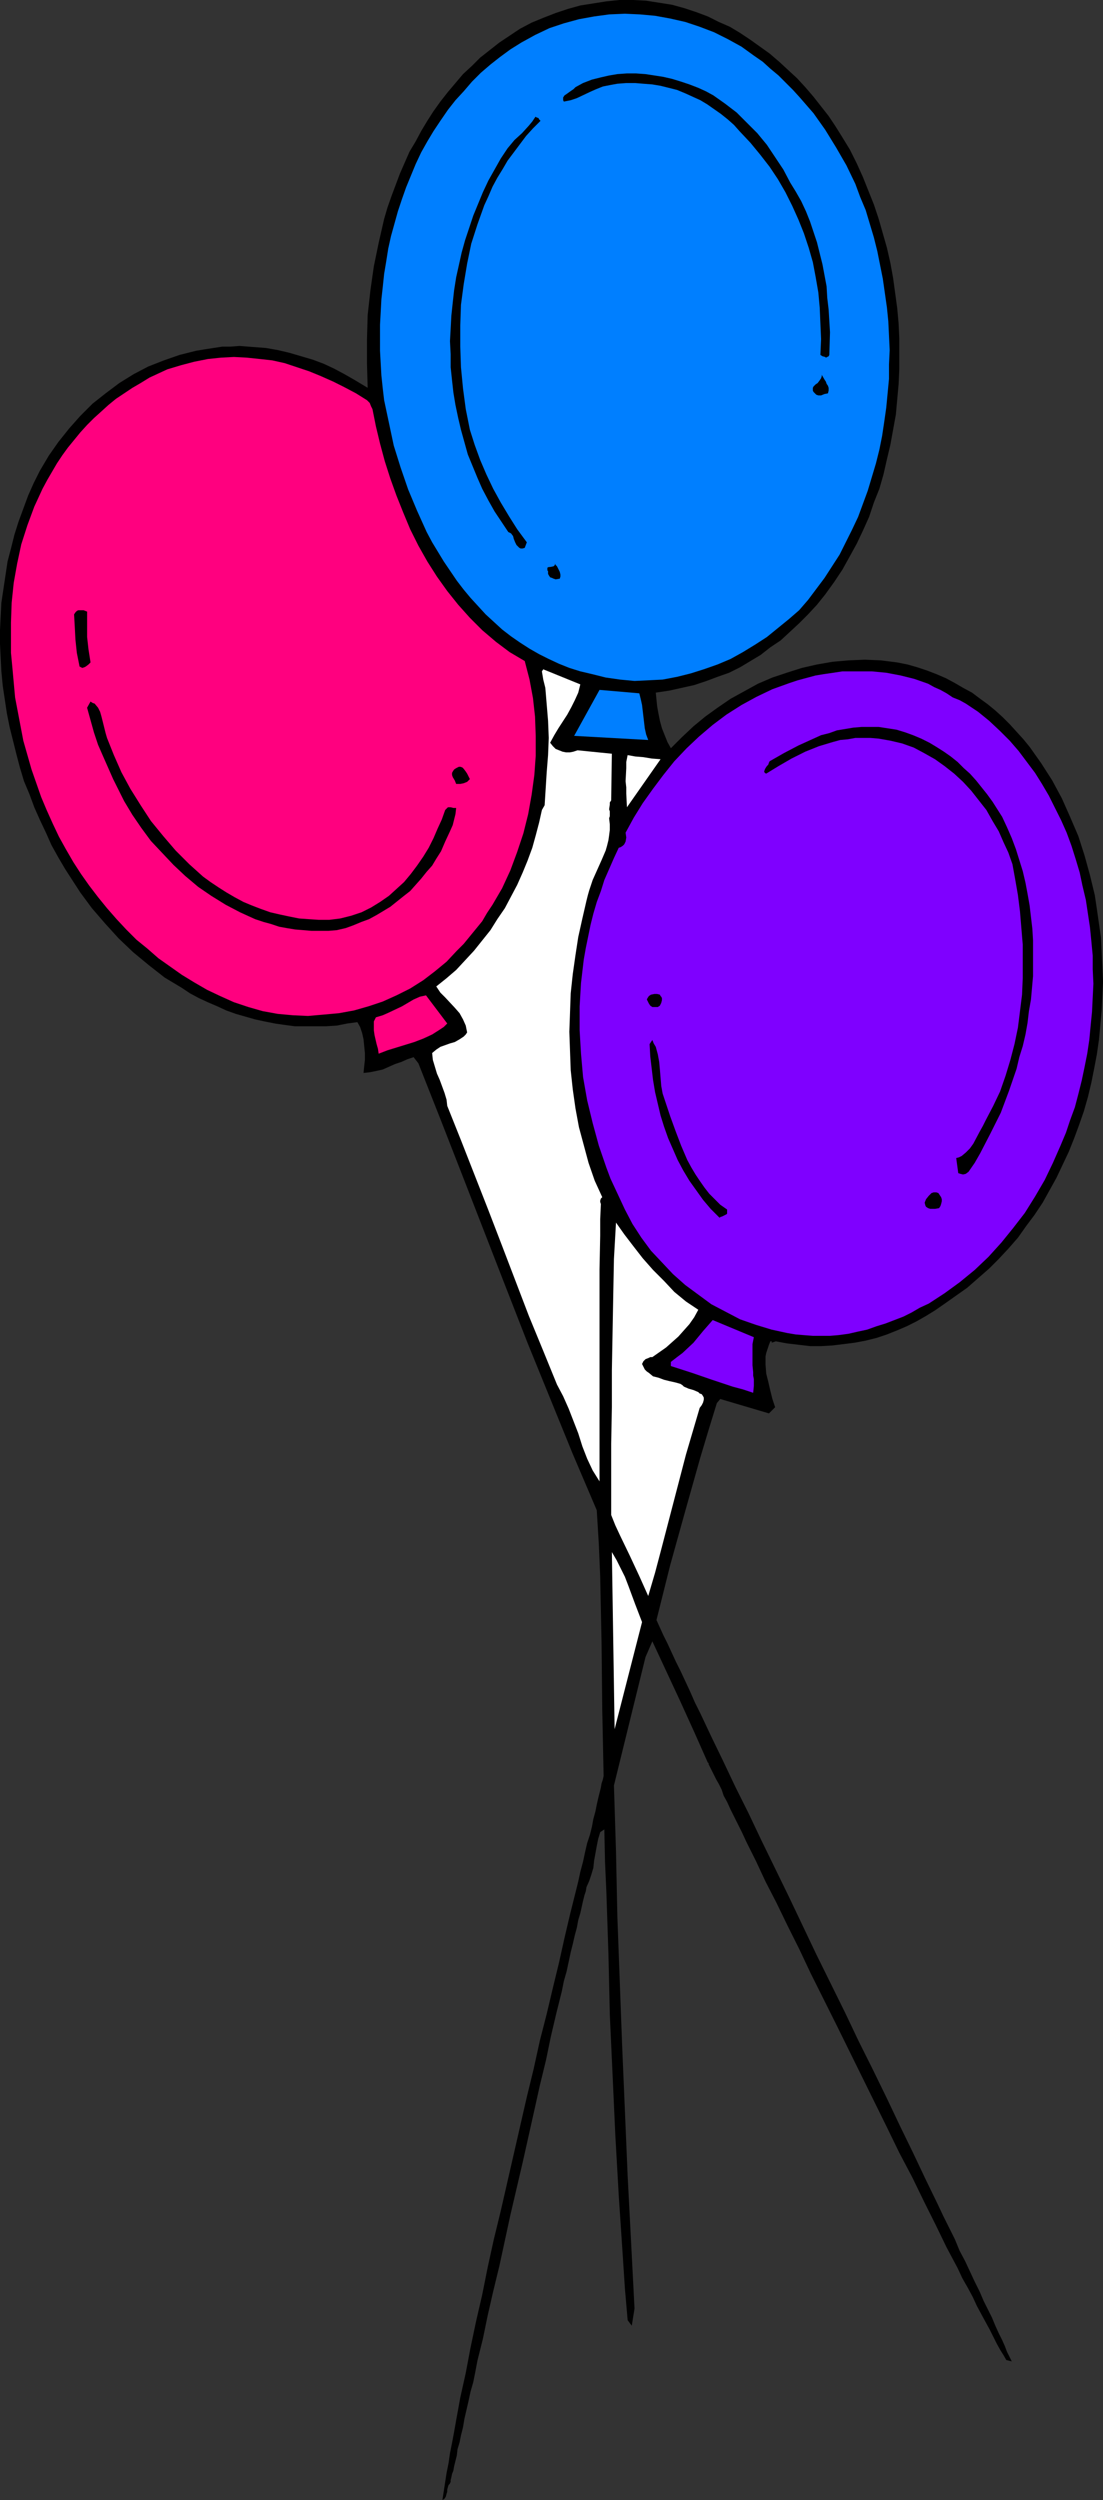 <?xml version="1.0" encoding="UTF-8" standalone="no"?>
<svg
   version="1.0"
   width="68.739mm"
   height="155.711mm"
   id="svg22"
   sodipodi:docname="Balloons 23.wmf"
   xmlns:inkscape="http://www.inkscape.org/namespaces/inkscape"
   xmlns:sodipodi="http://sodipodi.sourceforge.net/DTD/sodipodi-0.dtd"
   xmlns="http://www.w3.org/2000/svg"
   xmlns:svg="http://www.w3.org/2000/svg">
  <rect width="100%" height="100%" fill="#333333" stroke="none"/>
  <sodipodi:namedview
     id="namedview22"
     pagecolor="#ffffff"
     bordercolor="#000000"
     borderopacity="0.25"
     inkscape:showpageshadow="2"
     inkscape:pageopacity="0.0"
     inkscape:pagecheckerboard="0"
     inkscape:deskcolor="#d1d1d1"
     inkscape:document-units="mm" />
  <defs
     id="defs1">
    <pattern
       id="WMFhbasepattern"
       patternUnits="userSpaceOnUse"
       width="6"
       height="6"
       x="0"
       y="0" />
  </defs>
  <path
     style="fill:#000000;fill-opacity:1;fill-rule:evenodd;stroke:none"
     d="m 198.406,32.318 1.777,2.909 1.616,3.232 1.454,3.232 1.293,3.232 1.293,3.232 1.131,3.393 0.969,3.393 0.969,3.393 0.808,3.555 0.646,3.555 0.485,3.555 0.485,3.555 0.323,3.555 0.162,3.555 v 3.717 3.555 l -0.162,3.555 -0.323,3.555 -0.323,3.555 -0.646,3.555 -0.646,3.555 -0.808,3.393 -0.808,3.555 -0.969,3.393 -1.293,3.232 -1.131,3.393 -1.454,3.232 -1.454,3.07 -1.777,3.232 -1.616,2.909 -1.939,2.909 -2.1,2.909 -1.939,2.424 -2.1,2.262 -2.1,2.101 -2.262,2.101 -2.1,1.939 -2.424,1.616 -2.262,1.778 -2.424,1.454 -2.424,1.454 -2.585,1.293 -2.747,0.97 -2.585,0.97 -2.908,0.97 -2.908,0.646 -2.908,0.646 -3.231,0.485 0.162,1.616 0.162,1.616 0.323,1.778 0.323,1.616 0.485,1.778 0.646,1.616 0.646,1.616 0.808,1.454 2.585,-2.585 2.747,-2.585 2.747,-2.262 2.908,-2.101 3.07,-2.101 3.231,-1.778 3.231,-1.778 3.393,-1.454 3.393,-1.131 3.554,-1.131 3.555,-0.808 3.716,-0.646 3.716,-0.323 3.878,-0.162 3.716,0.162 3.878,0.485 2.424,0.485 2.262,0.646 2.424,0.808 2.1,0.808 2.262,0.97 2.1,1.131 1.939,1.131 2.1,1.131 1.939,1.454 1.777,1.293 1.777,1.454 1.777,1.616 1.616,1.616 1.616,1.778 1.616,1.778 1.454,1.778 2.747,3.878 2.585,4.04 2.262,4.201 1.939,4.363 1.939,4.525 1.454,4.525 1.293,4.686 1.131,4.686 0.485,3.232 0.485,3.393 0.485,3.393 0.162,3.393 0.162,3.393 0.162,3.555 -0.162,3.393 -0.162,3.393 -0.323,3.555 -0.323,3.393 -0.485,3.393 -0.646,3.393 -0.646,3.232 -0.808,3.393 -0.969,3.393 -1.131,3.232 -1.131,3.07 -1.293,3.232 -1.454,3.07 -1.454,3.07 -1.616,2.909 -1.616,2.909 -1.939,2.909 -1.939,2.585 -1.939,2.747 -2.262,2.585 -2.262,2.424 -2.262,2.262 -2.585,2.262 -2.585,2.262 -2.747,1.939 -2.747,1.939 -2.1,1.454 -2.1,1.293 -2.262,1.293 -2.262,1.131 -2.262,0.97 -2.424,0.97 -2.424,0.808 -2.585,0.646 -2.585,0.485 -2.585,0.323 -2.585,0.323 -2.747,0.162 h -2.585 l -2.747,-0.323 -2.747,-0.323 -2.585,-0.485 -0.969,0.323 v 0 -0.323 h -0.323 l -0.323,0.808 -0.323,0.97 -0.323,0.97 -0.162,0.808 v 1.939 l 0.162,2.101 0.485,1.939 0.485,2.101 0.485,1.939 0.646,1.939 -1.454,1.454 -11.471,-3.393 -0.808,0.97 -1.939,6.302 -1.939,6.464 -3.554,12.604 -3.555,12.766 -1.616,6.464 -1.616,6.464 0.808,1.778 0.808,1.778 0.969,1.939 0.969,2.101 0.969,2.101 1.131,2.262 1.131,2.424 1.131,2.424 1.131,2.585 1.293,2.585 1.293,2.747 1.293,2.747 2.747,5.656 2.908,6.14 3.07,6.14 3.07,6.464 3.231,6.625 3.231,6.625 6.463,13.574 6.786,13.735 3.231,6.787 3.393,6.787 3.231,6.625 3.07,6.464 3.07,6.302 2.908,6.14 2.908,5.979 1.293,2.747 1.454,2.909 1.293,2.585 1.131,2.747 1.293,2.424 1.131,2.424 1.131,2.424 1.131,2.262 0.969,2.262 0.969,1.939 0.969,1.939 0.808,1.939 0.808,1.778 0.808,1.616 0.646,1.454 0.485,1.293 0.646,1.293 0.485,0.97 -1.293,-0.323 -0.646,-1.131 -0.808,-1.293 -0.808,-1.454 -0.808,-1.616 -0.808,-1.616 -0.969,-1.778 -0.969,-1.778 -1.131,-2.101 -0.969,-2.101 -1.131,-2.101 -1.293,-2.262 -1.131,-2.424 -1.293,-2.424 -1.293,-2.424 -2.585,-5.333 -2.747,-5.494 -2.747,-5.656 -3.07,-5.817 -2.908,-5.979 -11.956,-24.239 -3.07,-6.14 -2.908,-5.817 -2.747,-5.817 -2.747,-5.494 -2.585,-5.333 -2.585,-5.009 -1.131,-2.424 -1.131,-2.424 -1.131,-2.262 -1.131,-2.262 -0.969,-2.101 -0.969,-1.939 -0.969,-1.939 -0.808,-1.616 -0.808,-1.778 -0.808,-1.454 -0.485,-1.454 -0.646,-1.293 -0.646,-1.131 -0.485,-0.97 -0.485,-0.97 -0.323,-0.646 -0.323,-0.646 -0.162,-0.323 v -0.323 h -0.162 l -3.231,-7.272 -3.231,-7.11 -6.624,-14.22 -1.616,3.717 -7.432,30.218 0.485,15.513 0.323,15.351 1.131,30.541 0.646,15.19 0.646,15.351 0.808,15.513 0.808,15.674 -0.646,4.04 -0.969,-1.293 -0.646,-7.433 -0.485,-7.433 -0.485,-7.272 -0.485,-7.272 -0.808,-14.22 -0.646,-14.22 -0.646,-14.058 -0.323,-14.22 -0.485,-14.543 -0.323,-7.272 -0.162,-7.595 -0.969,0.646 -0.485,1.616 -0.323,1.616 -0.323,1.778 -0.323,1.778 -0.162,1.616 -0.485,1.616 -0.485,1.454 -0.646,1.454 -0.162,0.97 -0.323,0.97 -0.323,1.293 -0.323,1.454 -0.323,1.454 -0.485,1.616 -0.323,1.778 -0.485,1.778 -0.485,2.101 -0.485,1.939 -0.485,2.262 -0.485,2.262 -0.646,2.262 -0.485,2.424 -1.293,5.171 -1.293,5.494 -1.131,5.494 -1.454,5.979 -1.293,5.817 -2.747,12.281 -2.908,12.443 -1.293,5.979 -1.293,5.979 -1.454,5.979 -1.293,5.656 -1.131,5.494 -1.293,5.171 -0.485,2.585 -0.485,2.424 -0.646,2.262 -0.485,2.262 -0.485,2.101 -0.485,2.101 -0.323,1.939 -0.485,1.939 -0.323,1.616 -0.485,1.616 -0.162,1.454 -0.323,1.293 -0.323,1.293 -0.162,0.97 -0.323,0.808 -0.162,0.808 -0.162,0.646 v 0.485 l -0.162,0.162 v 0.162 l -0.323,0.323 -0.162,0.485 -0.162,0.646 v 0.485 l -0.162,0.485 -0.162,0.646 -0.323,0.485 -0.485,0.323 0.323,-2.101 0.323,-2.101 0.323,-2.101 0.485,-2.424 0.323,-2.262 0.485,-2.424 0.485,-2.585 0.485,-2.747 0.969,-5.333 1.293,-5.817 1.131,-5.979 1.293,-6.14 1.454,-6.302 1.293,-6.464 1.454,-6.625 1.616,-6.625 6.14,-26.824 1.616,-6.625 1.454,-6.625 1.616,-6.302 1.454,-6.14 1.454,-5.979 1.293,-5.817 1.293,-5.494 1.293,-5.171 0.646,-2.585 0.485,-2.262 0.646,-2.424 0.485,-2.262 0.485,-2.101 0.646,-1.939 0.485,-1.939 0.323,-1.778 0.485,-1.778 0.323,-1.616 0.323,-1.454 0.323,-1.293 0.323,-1.293 0.162,-0.97 0.323,-0.97 0.162,-0.808 -0.323,-15.674 -0.162,-15.674 -0.323,-15.674 -0.323,-7.595 -0.485,-7.918 -5.655,-13.25 -5.332,-13.089 -5.332,-13.089 -5.17,-13.25 -10.179,-26.178 -5.17,-13.25 -5.17,-13.089 -1.131,-1.454 -1.454,0.485 -1.454,0.646 -1.454,0.485 -1.454,0.646 -1.454,0.646 -1.454,0.323 -1.616,0.323 -1.454,0.162 0.162,-1.616 0.162,-1.454 v -1.616 l -0.162,-1.616 -0.162,-1.616 -0.323,-1.454 -0.485,-1.454 -0.646,-1.131 -2.424,0.323 -2.424,0.485 -2.585,0.162 H 74.321 71.898 69.474 l -2.424,-0.323 -2.262,-0.323 -2.424,-0.485 -2.262,-0.485 -2.262,-0.646 -2.262,-0.646 -2.262,-0.808 -2.1,-0.97 -2.262,-0.97 -2.1,-0.97 -2.1,-1.131 -1.939,-1.293 -4.039,-2.424 -3.716,-2.909 -3.716,-3.07 -3.393,-3.232 -3.231,-3.555 -3.07,-3.555 -2.747,-3.717 -1.777,-2.747 -1.777,-2.747 -1.616,-2.747 -1.616,-2.909 -1.293,-2.909 -1.454,-3.07 -1.293,-2.909 -1.131,-3.07 -1.293,-3.07 -0.969,-3.232 -0.808,-3.07 -0.808,-3.232 -0.808,-3.232 L 1.616,167.893 1.131,164.661 0.646,161.43 0.323,158.036 0.162,154.804 0,151.572 v -3.232 l 0.162,-3.232 0.162,-3.232 0.485,-3.232 0.485,-3.232 0.485,-3.232 0.808,-3.07 0.808,-3.232 0.969,-3.07 1.131,-3.07 1.131,-3.07 1.293,-2.909 1.454,-2.909 2.1,-3.555 2.262,-3.232 2.585,-3.232 2.585,-2.909 2.908,-2.909 3.07,-2.424 3.231,-2.424 3.393,-2.101 3.393,-1.778 3.716,-1.454 3.716,-1.293 1.939,-0.485 1.939,-0.485 1.939,-0.323 2.1,-0.323 2.1,-0.323 h 1.939 l 2.1,-0.162 2.1,0.162 2.1,0.162 2.1,0.162 2.747,0.485 2.747,0.646 2.747,0.808 2.747,0.808 2.585,0.97 2.424,1.131 2.424,1.293 2.262,1.293 3.231,1.939 -0.162,-5.656 v -5.817 l 0.162,-5.656 0.646,-5.817 0.808,-5.656 1.131,-5.494 1.293,-5.656 0.808,-2.747 0.969,-2.747 0.969,-2.585 0.969,-2.585 2.262,-5.171 1.454,-2.424 1.293,-2.424 1.454,-2.424 1.454,-2.262 1.616,-2.262 1.777,-2.262 1.777,-2.101 1.777,-2.101 2.1,-1.939 1.939,-1.939 2.262,-1.778 2.262,-1.778 2.424,-1.616 2.424,-1.616 2.747,-1.454 2.747,-1.131 2.908,-1.131 2.908,-0.97 2.908,-0.808 3.07,-0.485 3.07,-0.485 L 145.896,0 h 3.231 l 3.07,0.162 3.07,0.485 3.07,0.485 2.908,0.808 2.908,0.97 2.585,0.97 2.585,1.293 2.585,1.131 2.424,1.454 2.424,1.616 2.262,1.616 2.262,1.616 2.262,1.939 2.1,1.939 2.1,1.939 1.939,2.101 1.939,2.262 1.777,2.262 1.777,2.262 1.616,2.424 z"
     id="path1" />
  <path
     style="fill:#007fff;fill-opacity:1;fill-rule:evenodd;stroke:none"
     d="m 201.476,43.306 1.131,3.07 1.293,3.07 0.969,3.232 0.969,3.232 0.808,3.232 0.646,3.232 0.646,3.232 0.485,3.393 0.485,3.393 0.323,3.232 0.162,3.393 0.162,3.393 -0.162,3.393 v 3.393 l -0.323,3.393 -0.323,3.393 -0.485,3.393 -0.485,3.232 -0.646,3.232 -0.808,3.232 -0.969,3.232 -0.969,3.232 -1.131,3.07 -1.131,3.07 -1.454,3.07 -1.454,2.909 -1.454,2.909 -1.777,2.747 -1.777,2.747 -1.939,2.585 -1.939,2.585 -2.1,2.424 -2.424,2.101 -2.585,2.101 -2.585,2.101 -2.747,1.778 -2.908,1.778 -2.908,1.616 -3.07,1.293 -3.231,1.131 -3.07,0.97 -3.231,0.808 -3.393,0.646 -3.231,0.162 -3.393,0.162 -3.393,-0.323 -3.393,-0.485 -3.231,-0.808 -2.747,-0.646 -2.585,-0.808 -2.424,-0.97 -2.424,-1.131 -2.262,-1.131 -2.262,-1.293 -2.262,-1.454 -2.1,-1.454 -2.1,-1.616 -1.939,-1.778 -1.939,-1.778 -1.777,-1.939 -1.777,-1.939 -1.616,-1.939 -1.616,-2.101 -3.07,-4.525 -2.747,-4.525 -1.293,-2.424 -2.262,-5.009 -2.1,-5.009 -1.777,-5.171 -1.616,-5.171 -1.131,-5.333 -1.131,-5.333 -0.323,-2.747 -0.323,-3.07 -0.162,-2.909 -0.162,-2.909 V 79.503 76.433 l 0.162,-2.909 0.162,-3.07 0.323,-2.909 0.323,-3.07 0.485,-2.909 0.485,-3.07 0.646,-2.909 0.808,-2.909 0.808,-2.909 0.969,-2.909 0.969,-2.747 1.131,-2.747 1.131,-2.747 1.293,-2.747 1.454,-2.585 1.454,-2.424 1.616,-2.424 1.777,-2.585 1.777,-2.262 1.939,-2.101 1.939,-2.262 2.1,-2.101 2.262,-1.939 2.262,-1.778 2.424,-1.778 2.585,-1.616 3.231,-1.778 3.393,-1.616 3.393,-1.131 3.555,-0.97 3.554,-0.646 3.555,-0.485 3.716,-0.162 3.554,0.162 3.555,0.323 3.554,0.646 3.555,0.808 3.393,1.131 3.393,1.293 3.231,1.616 3.231,1.778 2.908,2.101 2.1,1.454 1.777,1.616 1.939,1.616 1.777,1.778 1.616,1.616 1.616,1.778 3.231,3.717 2.747,3.878 2.585,4.201 2.424,4.201 z"
     id="path2" />
  <path
     style="fill:#000000;fill-opacity:1;fill-rule:evenodd;stroke:none"
     d="m 186.127,42.983 1.293,2.101 1.293,2.262 1.131,2.424 0.969,2.424 0.808,2.424 0.808,2.424 0.646,2.585 0.646,2.585 0.485,2.585 0.485,2.585 0.162,2.747 0.323,2.747 0.323,5.333 -0.162,5.333 -0.162,0.323 -0.323,0.162 -0.323,0.162 -0.162,-0.162 -0.646,-0.162 -0.485,-0.323 0.162,-3.717 -0.162,-3.717 -0.162,-3.717 -0.323,-3.555 -0.646,-3.717 -0.646,-3.393 -0.969,-3.393 -1.131,-3.393 -1.293,-3.232 -1.454,-3.232 -1.616,-3.232 -1.777,-3.07 -1.939,-2.909 -2.262,-2.909 -2.262,-2.747 -2.585,-2.747 -1.293,-1.454 -1.454,-1.293 -1.616,-1.293 -1.616,-1.131 -1.616,-1.131 -1.616,-0.97 -1.777,-0.808 -1.777,-0.808 -1.939,-0.808 -1.939,-0.485 -1.939,-0.485 -1.939,-0.323 -2.1,-0.162 -1.939,-0.162 h -2.1 l -2.1,0.162 -1.777,0.323 -1.616,0.323 -1.616,0.646 -1.454,0.646 -3.07,1.454 -1.454,0.485 -1.616,0.323 -0.162,-0.323 v -0.162 -0.485 l 0.323,-0.485 0.485,-0.323 1.131,-0.808 0.485,-0.323 0.485,-0.485 1.777,-0.97 2.1,-0.808 1.939,-0.485 2.1,-0.485 1.939,-0.323 2.262,-0.162 h 2.1 l 2.262,0.162 2.1,0.323 2.1,0.323 2.1,0.485 2.1,0.646 1.939,0.646 2.1,0.808 1.777,0.808 1.777,0.97 2.747,1.939 2.747,2.101 2.424,2.424 2.424,2.424 2.262,2.747 1.939,2.909 1.939,2.909 z"
     id="path3" />
  <path
     style="fill:#000000;fill-opacity:1;fill-rule:evenodd;stroke:none"
     d="m 127.316,28.44 -1.777,1.778 -1.616,1.778 -1.454,1.939 -1.454,1.939 -1.454,1.939 -1.131,1.939 -1.293,2.101 -1.131,2.101 -0.969,2.262 -0.969,2.101 -0.808,2.262 -0.808,2.262 -1.454,4.525 -0.969,4.686 -0.808,4.848 -0.646,4.848 -0.162,4.848 v 5.009 l 0.162,4.848 0.485,5.009 0.646,4.848 0.969,4.848 1.131,3.555 1.293,3.555 1.454,3.393 1.616,3.393 1.777,3.232 1.939,3.232 1.939,3.07 2.262,3.07 -0.485,1.293 -0.485,0.162 h -0.485 l -0.323,-0.162 -0.162,-0.162 -0.485,-0.485 -0.323,-0.646 -0.323,-0.808 -0.162,-0.646 -0.485,-0.646 -0.323,-0.162 -0.323,-0.162 -1.616,-2.424 -1.616,-2.424 -1.454,-2.585 -1.454,-2.747 -1.131,-2.585 -1.131,-2.747 -1.131,-2.747 -0.808,-2.909 -0.808,-2.909 -0.646,-2.747 -0.646,-3.07 -0.485,-2.909 -0.323,-2.909 -0.323,-3.07 v -3.07 l -0.162,-3.07 0.162,-2.909 0.162,-3.07 0.323,-3.07 0.323,-2.909 0.485,-3.07 0.646,-2.909 0.646,-2.909 0.808,-2.909 0.969,-2.909 0.969,-2.909 1.131,-2.747 1.131,-2.747 1.293,-2.747 1.454,-2.585 1.454,-2.585 1.616,-2.424 0.808,-0.97 0.808,-0.97 1.777,-1.616 1.616,-1.778 0.808,-0.97 0.646,-0.97 0.162,-0.162 0.162,0.162 0.485,0.162 0.162,0.323 z"
     id="path4" />
  <path
     style="fill:#ff007f;fill-opacity:1;fill-rule:evenodd;stroke:none"
     d="m 86.439,94.208 0.646,0.646 0.323,0.808 0.323,0.646 0.162,0.808 0.323,1.616 0.323,1.616 0.969,4.04 1.131,4.201 1.293,4.04 1.454,4.04 1.616,4.04 1.616,3.878 1.939,3.878 2.1,3.717 2.262,3.555 2.424,3.393 2.585,3.232 2.747,3.07 2.908,2.909 3.231,2.747 3.231,2.424 3.554,2.101 1.131,4.363 0.808,4.363 0.485,4.363 0.162,4.525 v 4.686 l -0.323,4.525 -0.646,4.686 -0.808,4.525 -1.131,4.525 -1.454,4.363 -1.616,4.363 -1.939,4.201 -1.131,1.939 -1.131,1.939 -1.293,1.939 -1.131,1.939 -2.908,3.555 -1.454,1.778 -1.616,1.616 -2.424,2.585 -2.747,2.262 -2.747,2.101 -3.07,1.939 -3.231,1.616 -3.231,1.454 -3.393,1.131 -3.393,0.97 -3.555,0.646 -3.555,0.323 -3.716,0.323 -3.555,-0.162 -3.555,-0.323 -3.555,-0.646 -3.393,-0.97 -3.393,-1.131 -3.231,-1.454 -3.07,-1.454 -3.07,-1.778 -2.908,-1.778 -2.747,-1.939 -2.747,-1.939 -2.585,-2.262 -2.585,-2.101 -2.424,-2.424 -2.262,-2.424 -2.262,-2.585 -2.1,-2.585 -2.1,-2.747 -1.939,-2.747 -1.777,-2.747 -1.777,-3.07 -1.616,-2.909 -1.454,-3.07 -1.454,-3.232 -1.293,-3.07 -1.131,-3.232 -1.131,-3.232 -0.969,-3.393 -0.969,-3.393 -0.646,-3.393 -0.646,-3.393 -0.646,-3.393 -0.323,-3.555 -0.323,-3.555 -0.323,-3.393 v -3.555 -3.555 l 0.162,-4.686 0.485,-4.686 0.808,-4.525 0.969,-4.525 1.454,-4.525 1.616,-4.363 1.939,-4.201 1.131,-2.101 1.131,-1.939 1.131,-1.939 1.293,-1.939 1.293,-1.778 2.908,-3.555 1.616,-1.778 1.616,-1.616 1.616,-1.454 1.777,-1.616 1.777,-1.454 1.939,-1.293 1.939,-1.293 1.939,-1.131 2.1,-1.293 2.1,-0.97 2.1,-0.97 3.231,-0.97 3.07,-0.808 3.231,-0.646 3.07,-0.323 3.07,-0.162 3.07,0.162 3.07,0.323 2.908,0.323 2.908,0.646 2.908,0.97 2.908,0.97 2.747,1.131 2.908,1.293 2.585,1.293 2.747,1.454 z"
     id="path5" />
  <path
     style="fill:#000000;fill-opacity:1;fill-rule:evenodd;stroke:none"
     d="m 195.013,92.592 -0.808,0.162 -0.808,0.323 h -0.323 -0.323 l -0.485,-0.162 -0.323,-0.323 -0.323,-0.323 -0.162,-0.323 v -0.323 -0.323 l 0.162,-0.323 0.485,-0.485 0.485,-0.323 0.485,-0.646 0.323,-0.485 0.162,-0.485 V 88.229 l 0.646,1.131 0.323,0.485 0.162,0.485 0.323,0.485 0.162,0.485 v 0.646 z"
     id="path6" />
  <path
     style="fill:#000000;fill-opacity:1;fill-rule:evenodd;stroke:none"
     d="m 131.84,136.221 -0.969,0.162 -0.485,-0.162 -0.323,-0.162 -0.485,-0.162 -0.323,-0.485 -0.162,-0.323 v -0.646 l -0.162,-0.162 v -0.323 -0.323 l 0.323,-0.162 h 0.323 l 0.808,-0.162 0.162,-0.162 0.162,-0.162 v -0.323 l 0.162,0.323 0.323,0.323 0.485,0.97 0.162,0.323 0.162,0.646 v 0.485 z"
     id="path7" />
  <path
     style="fill:#000000;fill-opacity:1;fill-rule:evenodd;stroke:none"
     d="m 20.519,143.978 v 3.07 2.909 l 0.323,2.909 0.485,3.07 -0.485,0.485 -0.646,0.485 -0.323,0.162 -0.485,0.162 -0.323,-0.162 -0.323,-0.162 -0.646,-3.232 -0.323,-3.07 -0.162,-3.07 -0.162,-2.909 0.323,-0.485 0.323,-0.323 0.323,-0.162 h 0.323 0.969 z"
     id="path8" />
  <path
     style="fill:#ffffff;fill-opacity:1;fill-rule:evenodd;stroke:none"
     d="m 136.687,161.106 -0.485,1.939 -0.808,1.778 -0.808,1.616 -0.969,1.778 -2.1,3.232 -0.969,1.616 -0.969,1.778 0.646,0.808 0.646,0.646 0.808,0.323 0.808,0.323 0.808,0.162 h 0.969 l 0.808,-0.162 0.969,-0.323 8.078,0.808 -0.162,10.988 -0.323,0.485 v 0.485 l -0.162,1.131 0.162,0.485 v 1.131 l -0.162,0.485 0.162,1.454 v 1.293 l -0.162,1.293 -0.162,1.131 -0.323,1.293 -0.323,1.131 -0.969,2.262 -2.1,4.686 -0.808,2.424 -0.323,1.131 -0.323,1.293 -0.969,4.201 -0.969,4.363 -0.646,4.201 -0.646,4.525 -0.485,4.525 -0.162,4.525 -0.162,4.525 0.162,4.525 0.162,4.525 0.485,4.525 0.646,4.525 0.808,4.363 1.131,4.201 1.131,4.201 1.454,4.201 1.777,3.878 -0.323,0.323 -0.162,0.485 v 0.323 l 0.162,0.485 -0.162,3.555 v 3.878 l -0.162,7.918 v 8.241 16.805 8.241 8.403 8.241 l -0.808,-1.293 -0.808,-1.293 -1.293,-2.747 -1.131,-2.909 -0.969,-3.07 -1.131,-2.909 -1.131,-2.909 -1.293,-2.909 -1.454,-2.747 -3.231,-7.918 -3.393,-8.241 -6.301,-16.482 -3.231,-8.403 -3.231,-8.241 -3.231,-8.241 -3.231,-8.08 -0.162,-1.454 -0.485,-1.616 -1.131,-3.07 -0.646,-1.454 -0.485,-1.616 -0.485,-1.616 -0.162,-1.616 0.969,-0.808 0.969,-0.646 2.262,-0.808 1.131,-0.323 1.131,-0.646 0.969,-0.646 0.485,-0.485 0.323,-0.485 -0.162,-0.808 -0.162,-0.808 -0.646,-1.454 -0.808,-1.454 -1.131,-1.293 -2.262,-2.424 -1.131,-1.131 -0.969,-1.454 2.424,-1.939 2.262,-1.939 2.1,-2.262 2.1,-2.262 1.939,-2.424 1.939,-2.424 1.616,-2.585 1.777,-2.585 1.454,-2.747 1.454,-2.747 1.293,-2.909 1.131,-2.747 1.131,-3.07 0.808,-2.909 0.808,-3.07 0.646,-2.909 0.646,-1.131 0.485,-7.756 0.323,-4.04 0.162,-4.04 -0.162,-4.04 -0.323,-3.878 -0.323,-3.878 -0.485,-1.939 -0.323,-1.939 0.323,-0.485 z"
     id="path9" />
  <path
     style="fill:#7f00ff;fill-opacity:1;fill-rule:evenodd;stroke:none"
     d="m 224.418,164.177 1.616,0.646 1.454,0.808 1.454,0.97 1.454,0.97 2.585,2.101 2.585,2.424 2.262,2.262 2.1,2.424 1.939,2.585 1.939,2.585 1.616,2.585 1.616,2.747 1.454,2.909 1.454,2.909 1.293,2.909 1.131,3.07 0.969,3.07 0.969,3.232 0.646,3.07 0.808,3.393 0.485,3.232 0.485,3.232 0.323,3.232 0.323,3.393 v 3.232 l 0.162,3.393 -0.162,3.232 -0.162,3.393 -0.323,3.232 -0.323,3.393 -0.485,3.232 -0.646,3.232 -0.646,3.07 -0.808,3.232 -0.808,3.07 -1.131,3.07 -0.969,2.909 -1.293,3.07 -1.777,4.04 -1.939,4.04 -2.262,3.878 -2.424,3.878 -2.747,3.555 -2.747,3.393 -3.07,3.393 -3.231,3.07 -3.554,2.909 -3.555,2.585 -3.716,2.424 -2.1,0.97 -1.939,1.131 -1.939,0.97 -2.1,0.808 -2.1,0.808 -2.1,0.646 -2.262,0.808 -2.262,0.485 -2.1,0.485 -2.424,0.323 -1.939,0.162 h -2.1 -1.939 l -2.1,-0.162 -1.939,-0.162 -1.939,-0.323 -3.716,-0.808 -3.716,-1.131 -3.716,-1.293 -3.393,-1.778 -3.393,-1.778 -3.07,-2.262 -3.07,-2.262 -2.908,-2.585 -2.585,-2.747 -2.585,-2.747 -2.262,-3.07 -2.1,-3.232 -1.777,-3.393 -1.131,-2.424 -1.131,-2.424 -1.131,-2.424 -0.969,-2.585 -1.777,-5.171 -1.454,-5.333 -1.293,-5.333 -0.969,-5.494 -0.485,-5.494 -0.323,-5.494 v -5.656 l 0.323,-5.494 0.646,-5.494 0.485,-2.747 1.131,-5.494 0.646,-2.585 0.808,-2.747 0.969,-2.585 0.808,-2.585 1.131,-2.585 1.131,-2.585 1.131,-2.424 0.485,-0.162 0.485,-0.323 0.323,-0.323 0.323,-0.646 0.162,-0.97 -0.162,-1.131 1.939,-3.555 2.1,-3.393 2.424,-3.393 2.424,-3.232 2.585,-3.232 2.908,-3.07 2.908,-2.747 3.231,-2.747 3.231,-2.424 3.555,-2.262 3.554,-1.939 3.716,-1.778 4.039,-1.454 1.939,-0.646 4.201,-1.131 1.939,-0.323 2.262,-0.323 2.1,-0.323 h 3.393 3.554 l 3.393,0.323 3.393,0.646 3.231,0.808 3.231,1.131 1.454,0.808 1.454,0.646 1.454,0.808 z"
     id="path10" />
  <path
     style="fill:#007fff;fill-opacity:1;fill-rule:evenodd;stroke:none"
     d="m 150.582,163.207 0.323,1.293 0.323,1.454 0.323,2.747 0.323,2.747 0.323,1.454 0.485,1.293 -17.449,-0.97 5.978,-10.827 z"
     id="path11" />
  <path
     style="fill:#000000;fill-opacity:1;fill-rule:evenodd;stroke:none"
     d="m 25.205,173.71 1.616,4.04 1.777,4.04 2.1,3.878 2.424,3.878 2.424,3.717 2.908,3.555 2.908,3.393 3.231,3.232 1.616,1.454 1.616,1.454 1.777,1.293 1.939,1.293 1.777,1.131 1.939,1.131 2.1,1.131 1.939,0.808 2.1,0.808 2.262,0.808 2.1,0.485 2.262,0.485 2.424,0.485 2.262,0.162 2.424,0.162 h 2.424 l 2.585,-0.323 2.585,-0.646 2.424,-0.808 2.262,-1.131 2.1,-1.293 2.1,-1.454 1.777,-1.616 1.777,-1.616 1.616,-1.939 1.454,-1.939 1.454,-2.101 1.293,-2.101 1.131,-2.262 0.969,-2.262 0.969,-2.101 0.808,-2.262 0.323,-0.323 0.323,-0.323 h 0.323 0.323 l 0.646,0.162 h 0.646 l -0.162,1.454 -0.323,1.293 -0.323,1.293 -0.646,1.454 -1.131,2.424 -0.485,1.131 -0.485,1.131 -1.131,1.778 -0.969,1.616 -1.293,1.454 -1.293,1.616 -1.293,1.454 -1.293,1.454 -1.454,1.131 -1.616,1.293 -1.616,1.293 -1.616,0.97 -1.616,0.97 -1.777,0.97 -1.777,0.646 -1.939,0.808 -1.777,0.646 -2.1,0.485 -1.939,0.162 h -1.939 -2.1 l -1.939,-0.162 -1.939,-0.162 -1.939,-0.323 -1.777,-0.323 -1.939,-0.646 -1.777,-0.485 -1.939,-0.646 -3.555,-1.616 -3.393,-1.778 -3.393,-2.101 -3.07,-2.101 -3.07,-2.585 -2.747,-2.585 -2.747,-2.909 -2.585,-2.747 -2.262,-3.07 -2.1,-3.07 -1.939,-3.232 -2.585,-5.171 -2.424,-5.494 -1.131,-2.585 -0.969,-2.909 -0.808,-2.909 -0.808,-2.909 0.808,-1.454 0.485,0.323 0.485,0.162 0.808,0.97 0.485,0.97 0.323,1.131 0.646,2.585 0.323,1.293 z"
     id="path12" />
  <path
     style="fill:#000000;fill-opacity:1;fill-rule:evenodd;stroke:none"
     d="m 236.051,192.293 1.131,2.424 1.131,2.585 0.969,2.585 0.808,2.585 0.808,2.585 0.646,2.747 0.485,2.585 0.485,2.747 0.323,2.747 0.323,2.747 0.162,2.747 v 2.909 2.747 2.747 l -0.485,5.494 -0.485,2.747 -0.323,2.747 -0.485,2.747 -0.646,2.747 -0.808,2.585 -0.646,2.747 -1.777,5.171 -1.939,5.171 -2.424,4.848 -2.424,4.686 -1.293,2.262 -1.454,2.101 -0.646,0.485 -0.646,0.162 -0.646,-0.162 -0.485,-0.162 -0.485,-3.555 0.646,-0.162 0.646,-0.323 0.969,-0.808 0.969,-0.97 0.808,-1.131 1.454,-2.747 0.808,-1.454 0.646,-1.293 1.777,-3.393 1.616,-3.393 1.293,-3.717 1.131,-3.717 0.969,-3.717 0.808,-3.878 0.485,-3.878 0.485,-3.878 0.162,-3.878 v -3.878 -4.04 l -0.323,-3.878 -0.323,-3.878 -0.485,-3.878 -0.646,-3.717 -0.646,-3.555 -0.969,-2.747 -1.131,-2.424 -1.131,-2.585 -1.454,-2.424 -1.454,-2.585 -1.777,-2.262 -1.777,-2.262 -1.939,-2.101 -2.1,-1.939 -2.262,-1.778 -2.262,-1.616 -2.585,-1.454 -2.424,-1.293 -2.747,-0.97 -2.747,-0.646 -2.747,-0.485 -1.939,-0.162 h -1.777 -1.777 l -1.777,0.323 -1.777,0.162 -1.777,0.485 -1.616,0.485 -1.616,0.485 -3.231,1.293 -3.231,1.616 -3.07,1.778 -2.908,1.778 -0.323,-0.162 -0.162,-0.323 0.162,-0.485 0.162,-0.323 0.323,-0.485 0.323,-0.323 0.162,-0.485 0.162,-0.323 3.393,-1.939 3.393,-1.778 3.555,-1.616 1.777,-0.808 1.939,-0.485 1.777,-0.646 1.939,-0.323 1.939,-0.323 1.939,-0.162 h 1.939 2.1 l 2.1,0.323 2.1,0.323 2.1,0.646 1.777,0.646 1.939,0.808 1.939,0.97 1.616,0.97 1.777,1.131 1.616,1.131 1.616,1.293 1.454,1.454 1.454,1.293 1.454,1.616 1.293,1.616 1.293,1.616 1.293,1.778 z"
     id="path13" />
  <path
     style="fill:#ffffff;fill-opacity:1;fill-rule:evenodd;stroke:none"
     d="m 155.59,178.72 -7.917,11.311 -0.162,-3.232 v -1.454 l -0.162,-1.454 0.162,-3.07 v -1.454 l 0.323,-1.616 1.777,0.323 1.939,0.162 1.939,0.323 z"
     id="path14" />
  <path
     style="fill:#000000;fill-opacity:1;fill-rule:evenodd;stroke:none"
     d="m 110.674,183.406 -0.323,0.323 -0.323,0.323 -0.808,0.323 -0.808,0.162 h -0.969 l -0.323,-0.808 -0.485,-0.808 -0.162,-0.485 v -0.485 l 0.162,-0.323 0.323,-0.485 0.485,-0.323 0.323,-0.162 0.323,-0.162 h 0.323 l 0.485,0.162 0.323,0.323 0.485,0.646 0.323,0.485 z"
     id="path15" />
  <path
     style="fill:#000000;fill-opacity:1;fill-rule:evenodd;stroke:none"
     d="m 155.913,235.438 -0.162,0.646 -0.323,0.646 -0.485,0.323 h -0.323 -0.323 -0.323 -0.323 l -0.485,-0.323 -0.323,-0.485 -0.323,-0.646 -0.162,-0.323 0.162,-0.323 0.323,-0.485 0.485,-0.323 0.808,-0.162 h 0.646 l 0.646,0.162 0.162,0.323 0.162,0.162 0.162,0.323 z"
     id="path16" />
  <path
     style="fill:#ff007f;fill-opacity:1;fill-rule:evenodd;stroke:none"
     d="m 105.343,240.932 -0.808,0.808 -0.969,0.646 -1.777,1.131 -2.1,0.97 -2.1,0.808 -4.201,1.293 -2.1,0.646 -2.1,0.808 -0.162,-1.131 -0.323,-1.131 -0.485,-2.101 -0.162,-1.131 v -0.97 -1.131 l 0.485,-0.97 1.616,-0.485 1.454,-0.646 3.07,-1.454 2.747,-1.616 1.454,-0.646 1.454,-0.323 z"
     id="path17" />
  <path
     style="fill:#000000;fill-opacity:1;fill-rule:evenodd;stroke:none"
     d="m 156.721,259.354 1.131,3.393 1.293,3.555 1.293,3.393 1.454,3.393 0.969,1.778 0.969,1.616 0.969,1.454 1.131,1.616 1.131,1.454 1.293,1.293 1.293,1.293 1.616,1.131 v 0.646 0.323 l -0.162,0.162 -0.323,0.162 -0.646,0.323 -0.485,0.162 -0.162,0.162 -2.1,-2.101 -1.777,-2.101 -1.616,-2.262 -1.616,-2.262 -1.454,-2.424 -1.293,-2.424 -1.131,-2.585 -1.131,-2.585 -0.969,-2.747 -0.808,-2.585 -0.646,-2.747 -0.646,-2.747 -0.485,-2.909 -0.323,-2.747 -0.323,-2.747 -0.162,-2.909 0.646,-0.97 0.323,0.808 0.485,0.808 0.485,1.778 0.323,1.778 0.162,1.778 0.323,3.878 0.323,1.778 z"
     id="path18" />
  <path
     style="fill:#000000;fill-opacity:1;fill-rule:evenodd;stroke:none"
     d="m 221.187,284.4 -0.969,0.162 h -0.646 -0.485 l -0.485,-0.162 -0.485,-0.323 -0.162,-0.323 -0.162,-0.646 0.323,-0.808 0.646,-0.808 0.323,-0.323 0.323,-0.323 0.485,-0.162 h 0.646 l 0.485,0.162 0.323,0.485 0.323,0.485 0.162,0.485 v 0.485 l -0.162,0.646 -0.162,0.485 z"
     id="path19" />
  <path
     style="fill:#ffffff;fill-opacity:1;fill-rule:evenodd;stroke:none"
     d="m 164.477,308.316 -0.969,1.778 -1.131,1.616 -1.293,1.454 -1.293,1.454 -1.454,1.293 -1.454,1.293 -3.231,2.262 h -0.485 l -0.323,0.162 -0.808,0.323 -0.485,0.485 -0.323,0.646 0.323,0.646 0.323,0.646 0.485,0.485 0.485,0.323 0.969,0.808 1.293,0.323 1.293,0.485 1.293,0.323 1.454,0.323 1.131,0.323 0.485,0.323 0.323,0.323 1.131,0.485 1.131,0.323 1.131,0.485 0.323,0.323 0.485,0.162 0.323,0.485 0.162,0.323 v 0.485 l -0.162,0.646 -0.323,0.646 -0.485,0.646 -1.616,5.494 -1.616,5.494 -2.908,11.15 -2.908,11.15 -1.454,5.494 -1.616,5.494 -2.1,-4.686 -2.262,-4.848 -2.262,-4.686 -1.131,-2.424 -0.969,-2.424 v -16.805 l 0.162,-8.564 v -8.726 l 0.323,-17.613 0.162,-8.564 0.485,-8.564 1.939,2.747 2.1,2.747 2.262,2.909 2.424,2.747 2.585,2.585 2.424,2.585 2.747,2.262 1.454,0.97 z"
     id="path20" />
  <path
     style="fill:#7f00ff;fill-opacity:1;fill-rule:evenodd;stroke:none"
     d="m 177.564,314.779 -0.323,1.616 v 1.616 1.616 1.778 l 0.162,1.616 v 0.808 l 0.162,0.808 v 1.616 l -0.162,1.616 -2.424,-0.808 -2.424,-0.646 -4.847,-1.616 -4.685,-1.616 -5.009,-1.616 v -0.97 l 1.454,-1.131 1.293,-0.97 2.585,-2.424 2.262,-2.747 2.262,-2.585 z"
     id="path21" />
  <path
     style="fill:#ffffff;fill-opacity:1;fill-rule:evenodd;stroke:none"
     d="m 151.228,381.84 -3.231,12.604 -3.231,12.604 -0.646,-41.691 1.131,1.939 0.969,1.939 0.969,1.939 0.808,2.101 1.616,4.363 z"
     id="path22" />
</svg>

